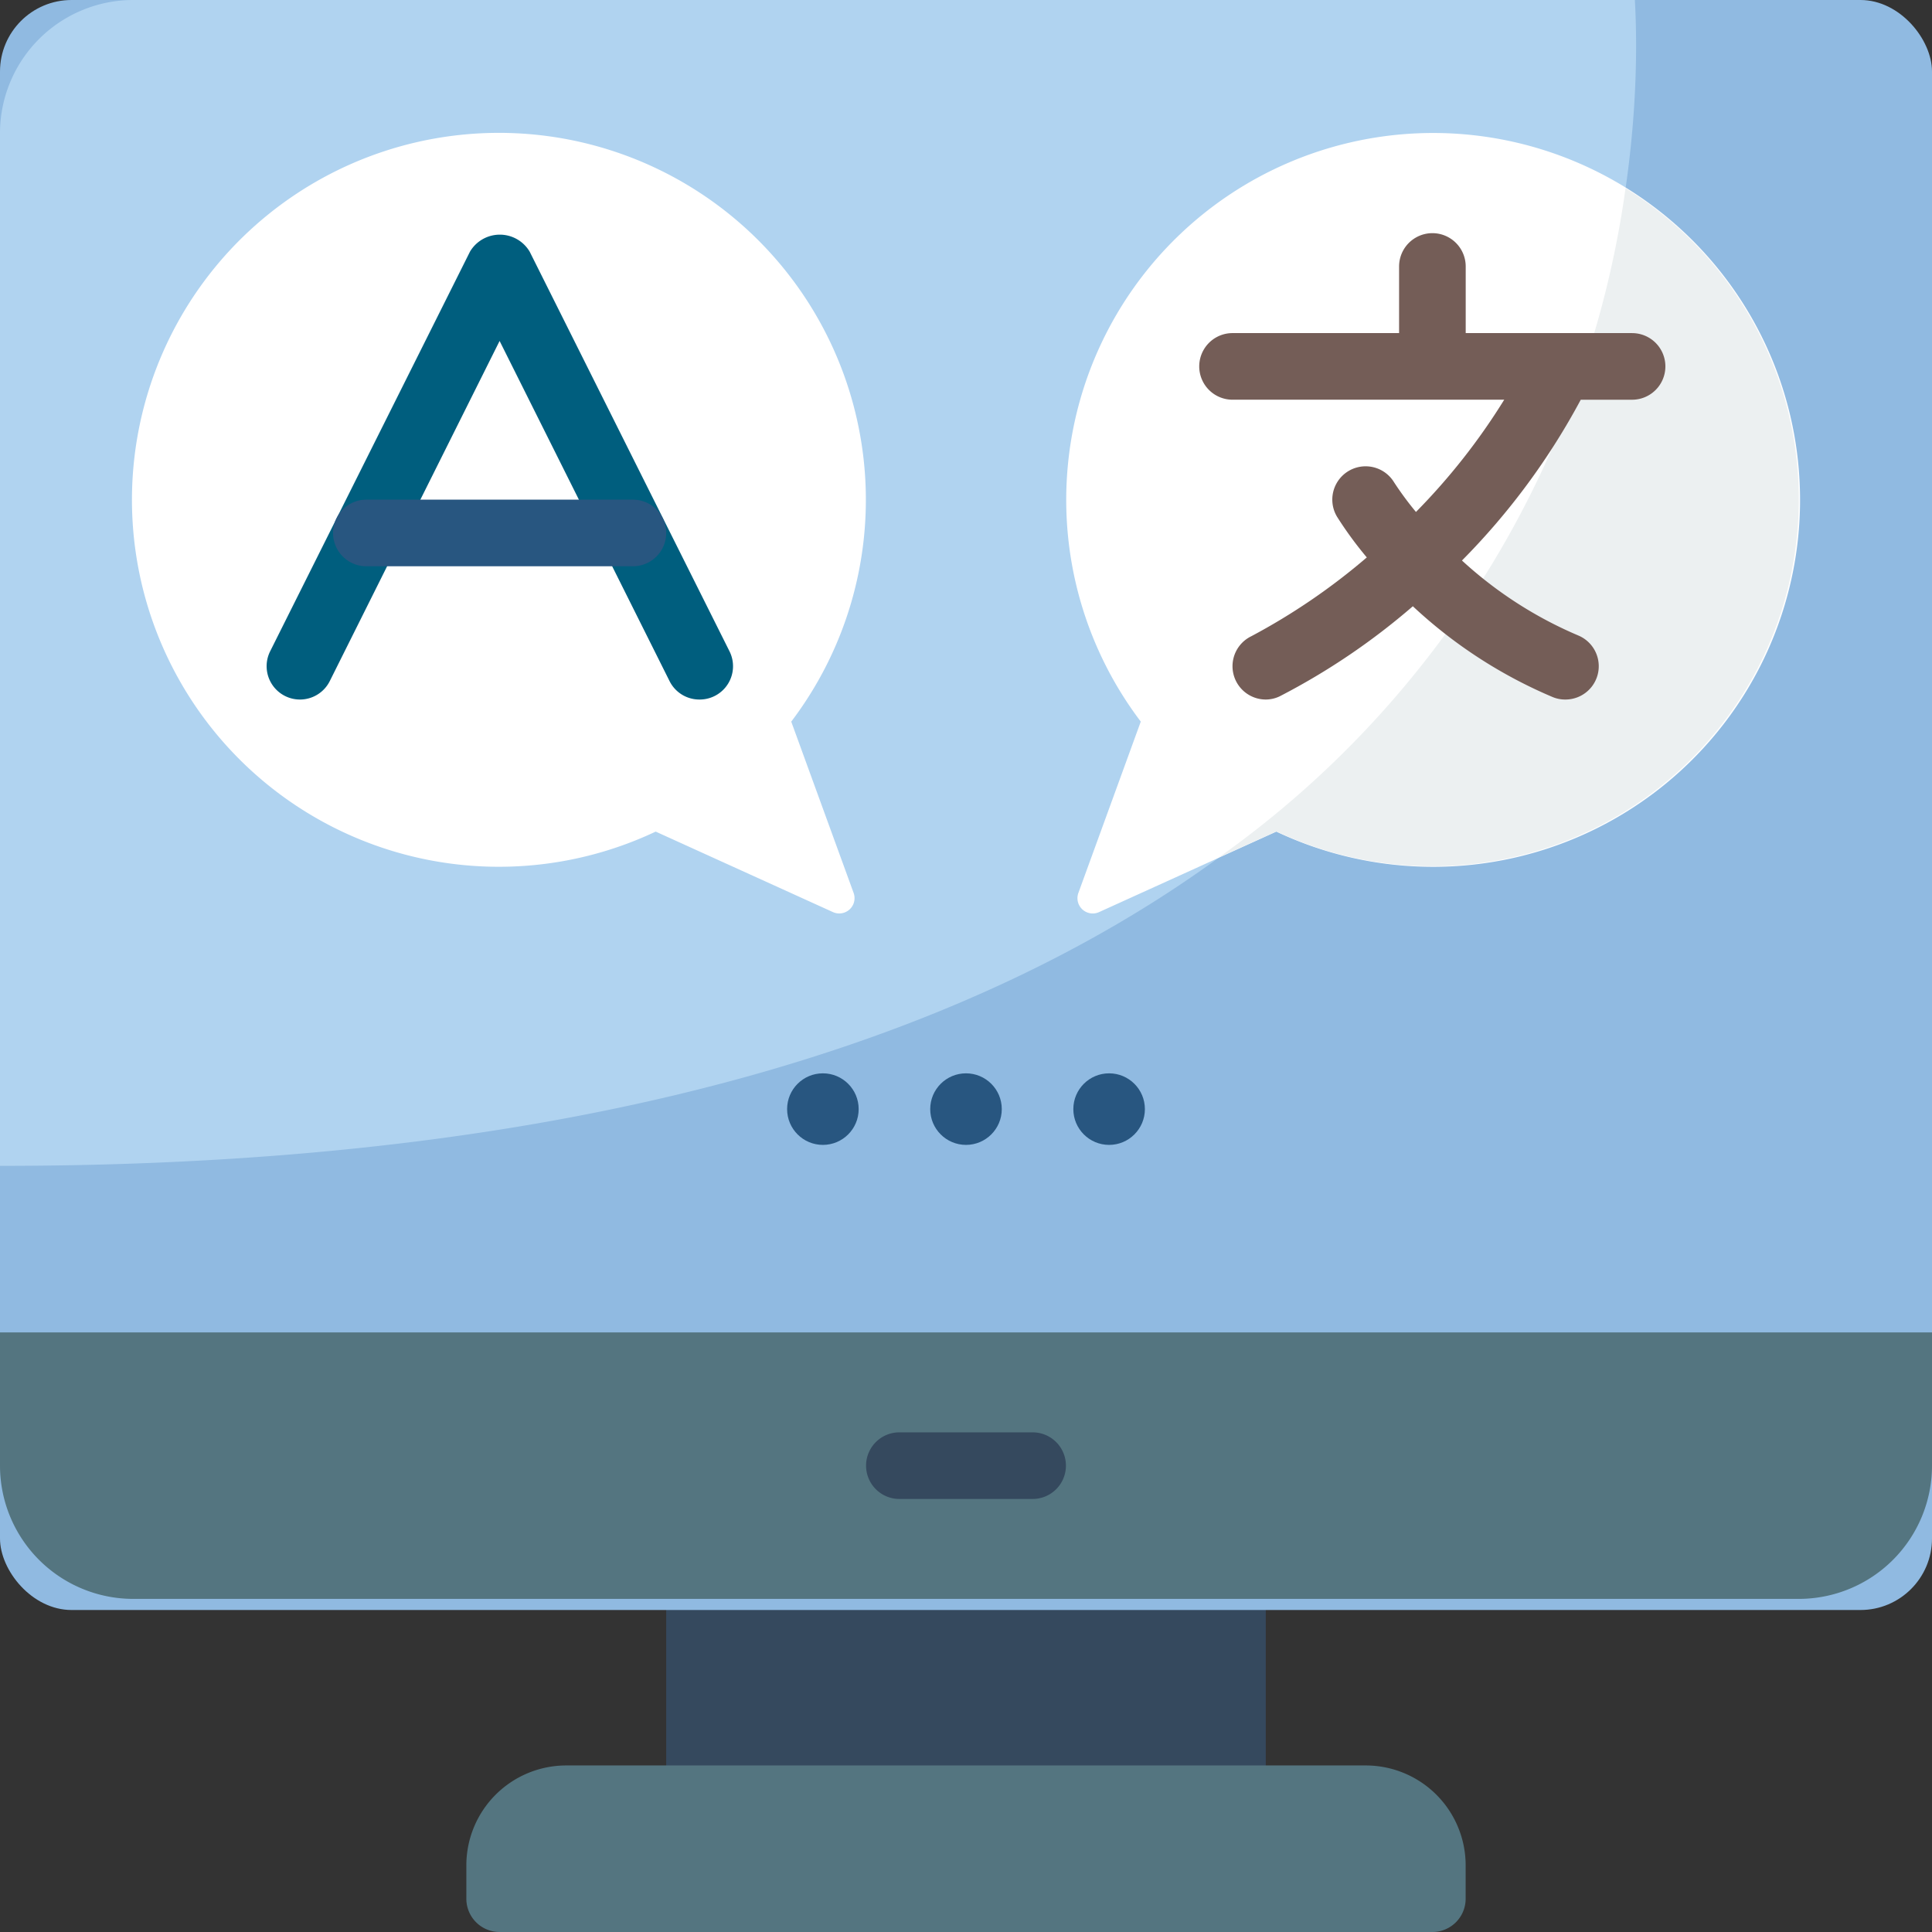 <svg xmlns="http://www.w3.org/2000/svg" width="108" height="108"><rect width="100%" height="100%" fill="#333333" stroke="none"/><g data-name="026---Desktop-Translation"><path fill="#35495e" d="M37.241 87.517h33.517v13.034H37.241Z"/><rect width="108" height="90" fill="#90bae1" data-name="Rectangle" rx="4"/><path fill="#547580" d="M108 74.483v7.448a7.45 7.45 0 0 1-7.448 7.448H7.448A7.45 7.45 0 0 1 0 81.931v-7.448Z"/><path fill="#b0d3f0" d="M0 65.172V7.448A7.45 7.45 0 0 1 7.448 0H91.39C92 10.819 90.534 65.172 0 65.172" data-name="Path"/><path fill="#35495e" d="M57.724 83.793h-7.448a1.862 1.862 0 1 1 0-3.724h7.448a1.862 1.862 0 1 1 0 3.724" data-name="Path"/><path fill="#547580" d="M31.655 98.69h44.69a5.586 5.586 0 0 1 5.586 5.586v1.862A1.86 1.86 0 0 1 80.069 108H27.931a1.86 1.86 0 0 1-1.862-1.862v-1.862a5.586 5.586 0 0 1 5.586-5.586" data-name="Path"/><path fill="#fff" d="m44.231 40.34 3.488 9.578a.855.855 0 0 1-1.156 1.069l-9.91-4.5a20.513 20.513 0 1 1 7.579-6.149Zm19.538 0-3.488 9.579a.855.855 0 0 0 1.156 1.069l9.91-4.5a20.511 20.511 0 1 0-7.573-6.145Z" data-name="Path"/><g data-name="Group 13074" transform="translate(14.905 13.118)"><path fill="#005e7e" d="M24.196 25.986a1.86 1.86 0 0 1-1.673-1.031l-9.5-19.014L3.53 24.955a1.863 1.863 0 0 1-3.334-1.664L11.369.946a1.94 1.94 0 0 1 3.333 0l11.173 22.345a1.862 1.862 0 0 1-1.679 2.695" data-name="Path"/><path fill="#285680" d="M20.475 18.537h-14.9a1.862 1.862 0 0 1 0-3.724h14.9a1.862 1.862 0 1 1 0 3.724" data-name="Path"/><circle cx="2" cy="2" r="2" fill="#285680" transform="translate(37.095 46.882)"/><circle cx="2" cy="2" r="2" fill="#285680" data-name="Oval" transform="translate(29.095 46.882)"/><circle cx="2" cy="2" r="2" fill="#285680" data-name="Oval" transform="translate(45.095 46.882)"/></g><path fill="#ecf0f1" d="M100.384 30.538a20.483 20.483 0 0 1-29.03 15.939l-3.221 1.453a55.1 55.1 0 0 0 22.736-37.409 20.46 20.46 0 0 1 9.515 20.017" data-name="Path"/><path fill="#745d57" d="M91.241 18.62h-9.307v-3.724a1.862 1.862 0 1 0-3.724 0v3.724H68.9a1.862 1.862 0 0 0 0 3.724h15.187a35.6 35.6 0 0 1-4.934 6.275 18 18 0 0 1-1.219-1.651 1.862 1.862 0 0 0-3.19 1.922 21 21 0 0 0 1.661 2.27 35.6 35.6 0 0 1-6.456 4.406 1.862 1.862 0 0 0 .8 3.538 1.8 1.8 0 0 0 .8-.186 38 38 0 0 0 7.43-5.028 26.6 26.6 0 0 0 7.821 5.078 1.8 1.8 0 0 0 .708.136 1.862 1.862 0 0 0 .717-3.581 22.7 22.7 0 0 1-6.5-4.19 38.7 38.7 0 0 0 6.64-8.988h2.869a1.862 1.862 0 0 0 0-3.724Z" data-name="Path"/></g></svg>